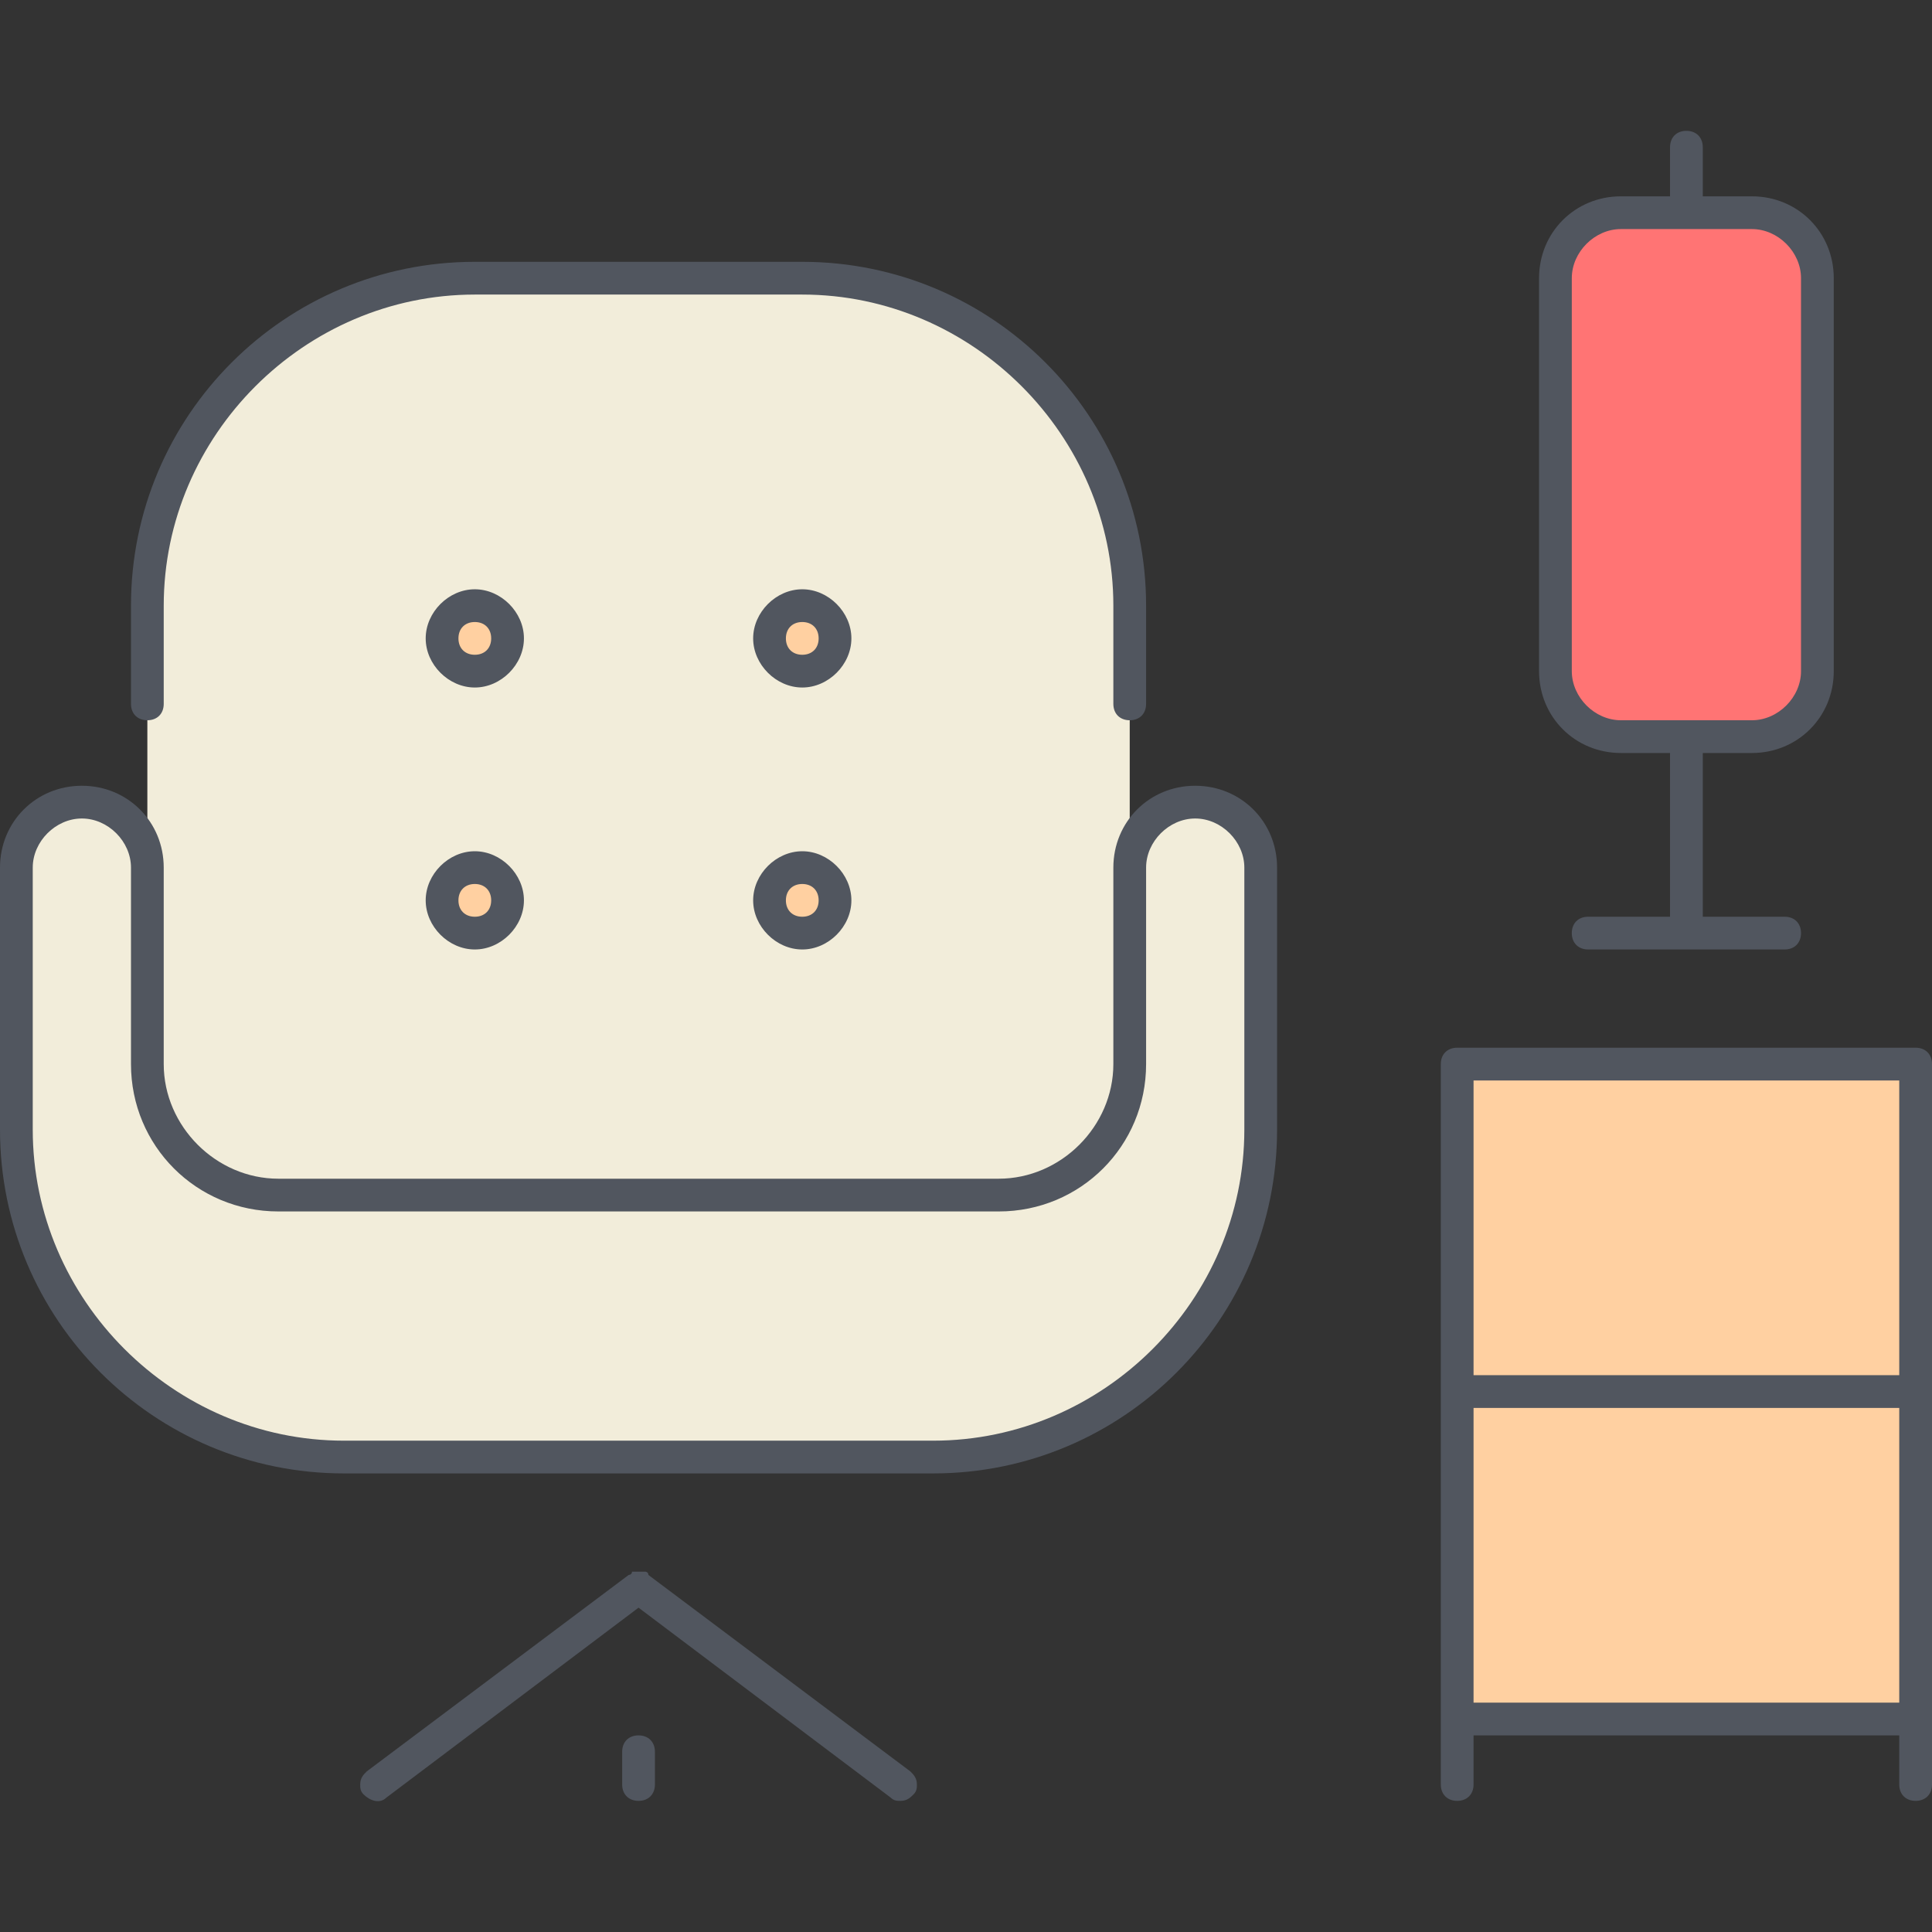 <?xml version="1.0" encoding="iso-8859-1"?>
<!-- Uploaded to: SVG Repo, www.svgrepo.com, Generator: SVG Repo Mixer Tools -->
<svg height="800px" width="800px" version="1.1" id="Layer_1" xmlns="http://www.w3.org/2000/svg" xmlns:xlink="http://www.w3.org/1999/xlink" 
	 viewBox="0 0 503.467 503.467" xml:space="preserve">
<rect x="0" y="0" width="503.467" height="503.467" fill="#333333" stroke="none"/>
<g transform="translate(1 11)">
	<path style="fill:#FF7474;" d="M429.933,44.428H421.4c-9.387,0-17.067,7.68-17.067,17.067v102.4c0,9.387,7.68,17.067,17.067,17.067
		h17.067h17.067c9.387,0,17.067-7.68,17.067-17.067v-102.4c0-9.387-7.68-17.067-17.067-17.067H447H429.933L429.933,44.428z"/>
	<path style="fill:#F2EDDA;" d="M327.533,215.095v68.267c0,46.933-38.4,85.333-85.333,85.333H88.6
		c-46.933,0-85.333-38.4-85.333-85.333v-68.267c0-9.387,7.68-17.067,17.067-17.067s17.067,7.68,17.067,17.067v51.2
		c0,18.773,15.36,34.133,34.133,34.133h187.733c18.773,0,34.133-15.36,34.133-34.133v-51.2c0-9.387,7.68-17.067,17.067-17.067
		S327.533,205.708,327.533,215.095"/>
	<path style="fill:#FFD0A1;" d="M378.733,436.962H498.2v-85.333H378.733V436.962z M378.733,351.628H498.2v-85.333H378.733V351.628z"
		/>
	<path style="fill:#F2EDDA;" d="M293.4,215.095v51.2c0,18.773-15.36,34.133-34.133,34.133H71.533
		c-18.773,0-34.133-15.36-34.133-34.133v-51.2v-68.267c0-46.933,38.4-85.333,85.333-85.333h85.333
		c46.933,0,85.333,38.4,85.333,85.333V215.095z"/>
	<path style="fill:#FFD0A1;" d="M208.067,232.162c5.12,0,8.533-3.413,8.533-8.533s-3.413-8.533-8.533-8.533
		s-8.533,3.413-8.533,8.533S202.947,232.162,208.067,232.162z M122.733,232.162c5.12,0,8.533-3.413,8.533-8.533
		s-3.413-8.533-8.533-8.533c-5.12,0-8.533,3.413-8.533,8.533S117.613,232.162,122.733,232.162z M208.067,163.895
		c5.12,0,8.533-3.413,8.533-8.533c0-5.12-3.413-8.533-8.533-8.533s-8.533,3.413-8.533,8.533
		C199.533,160.482,202.947,163.895,208.067,163.895z M122.733,163.895c5.12,0,8.533-3.413,8.533-8.533
		c0-5.12-3.413-8.533-8.533-8.533c-5.12,0-8.533,3.413-8.533,8.533C114.2,160.482,117.613,163.895,122.733,163.895z"/>
</g>
<path style="fill:#51565F;" d="M234.667,469.295c-0.853,0-1.707,0-2.56-0.853L166.4,418.948l-65.707,49.493
	c-1.707,1.707-4.267,0.853-5.973-0.853c-0.853-0.853-0.853-1.707-0.853-2.56c0-1.707,0.853-2.56,1.707-3.413l68.267-51.2
	c0,0,0.853,0,0.853-0.853c0.853,0,0.853,0,1.707,0l0,0l0,0c0.853,0,0.853,0,1.707,0c0,0,0.853,0,0.853,0.853l68.267,51.2
	c0.853,0.853,1.707,1.707,1.707,3.413c0,0.853,0,1.707-0.853,2.56C237.227,468.441,236.373,469.295,234.667,469.295z M499.2,469.295
	c-2.56,0-4.267-1.707-4.267-4.267v-12.8H384v12.8c0,2.56-1.707,4.267-4.267,4.267c-2.56,0-4.267-1.707-4.267-4.267V277.295
	c0-2.56,1.707-4.267,4.267-4.267H499.2c2.56,0,4.267,1.707,4.267,4.267v187.733C503.467,467.588,501.76,469.295,499.2,469.295z
	 M384,443.695h110.933v-76.8H384V443.695z M384,358.362h110.933v-76.8H384V358.362z M166.4,469.295c-2.56,0-4.267-1.707-4.267-4.267
	v-8.533c0-2.56,1.707-4.267,4.267-4.267s4.267,1.707,4.267,4.267v8.533C170.667,467.588,168.96,469.295,166.4,469.295z
	 M243.2,383.962H89.6c-49.493,0-89.6-40.107-89.6-89.6v-68.267c0-11.947,9.387-21.333,21.333-21.333s21.333,9.387,21.333,21.333
	v51.2c0,16.213,13.653,29.867,29.867,29.867h187.733c16.213,0,29.867-13.653,29.867-29.867v-51.2
	c0-11.947,9.387-21.333,21.333-21.333c11.947,0,21.333,9.387,21.333,21.333v68.267C332.8,343.855,292.693,383.962,243.2,383.962z
	 M21.333,213.295c-6.827,0-12.8,5.973-12.8,12.8v68.267c0,44.373,36.693,81.067,81.067,81.067h153.6
	c44.373,0,81.067-36.693,81.067-81.067v-68.267c0-6.827-5.973-12.8-12.8-12.8s-12.8,5.973-12.8,12.8v51.2
	c0,21.333-17.067,38.4-38.4,38.4H72.533c-21.333,0-38.4-17.067-38.4-38.4v-51.2C34.133,219.268,28.16,213.295,21.333,213.295z
	 M465.067,247.428h-51.2c-2.56,0-4.267-1.707-4.267-4.267c0-2.56,1.707-4.267,4.267-4.267H435.2v-42.667h-12.8
	c-11.947,0-21.333-9.387-21.333-21.333v-102.4c0-11.947,9.387-21.333,21.333-21.333h12.8v-12.8c0-2.56,1.707-4.267,4.267-4.267
	c2.56,0,4.267,1.707,4.267,4.267v12.8h12.8c11.947,0,21.333,9.387,21.333,21.333v102.4c0,11.947-9.387,21.333-21.333,21.333h-12.8
	v42.667h21.333c2.56,0,4.267,1.707,4.267,4.267C469.333,245.721,467.627,247.428,465.067,247.428z M439.467,187.695h17.067
	c6.827,0,12.8-5.973,12.8-12.8v-102.4c0-6.827-5.973-12.8-12.8-12.8H422.4c-6.827,0-12.8,5.973-12.8,12.8v102.4
	c0,6.827,5.973,12.8,12.8,12.8H439.467z M209.067,247.428c-6.827,0-12.8-5.973-12.8-12.8s5.973-12.8,12.8-12.8s12.8,5.973,12.8,12.8
	S215.893,247.428,209.067,247.428z M209.067,230.362c-2.56,0-4.267,1.707-4.267,4.267s1.707,4.267,4.267,4.267
	s4.267-1.707,4.267-4.267S211.627,230.362,209.067,230.362z M123.733,247.428c-6.827,0-12.8-5.973-12.8-12.8s5.973-12.8,12.8-12.8
	c6.827,0,12.8,5.973,12.8,12.8S130.56,247.428,123.733,247.428z M123.733,230.362c-2.56,0-4.267,1.707-4.267,4.267
	s1.707,4.267,4.267,4.267c2.56,0,4.267-1.707,4.267-4.267S126.293,230.362,123.733,230.362z M294.4,187.695
	c-2.56,0-4.267-1.707-4.267-4.267v-25.6c0-44.373-36.693-81.067-81.067-81.067h-85.333c-44.373,0-81.067,36.693-81.067,81.067v25.6
	c0,2.56-1.707,4.267-4.267,4.267s-4.267-1.707-4.267-4.267v-25.6c0-49.493,40.107-89.6,89.6-89.6h85.333
	c49.493,0,89.6,40.107,89.6,89.6v25.6C298.667,185.988,296.96,187.695,294.4,187.695z M209.067,179.162
	c-6.827,0-12.8-5.973-12.8-12.8c0-6.827,5.973-12.8,12.8-12.8s12.8,5.973,12.8,12.8
	C221.867,173.188,215.893,179.162,209.067,179.162z M209.067,162.095c-2.56,0-4.267,1.707-4.267,4.267
	c0,2.56,1.707,4.267,4.267,4.267s4.267-1.707,4.267-4.267C213.333,163.802,211.627,162.095,209.067,162.095z M123.733,179.162
	c-6.827,0-12.8-5.973-12.8-12.8c0-6.827,5.973-12.8,12.8-12.8c6.827,0,12.8,5.973,12.8,12.8
	C136.533,173.188,130.56,179.162,123.733,179.162z M123.733,162.095c-2.56,0-4.267,1.707-4.267,4.267
	c0,2.56,1.707,4.267,4.267,4.267c2.56,0,4.267-1.707,4.267-4.267C128,163.802,126.293,162.095,123.733,162.095z"/>
</svg>